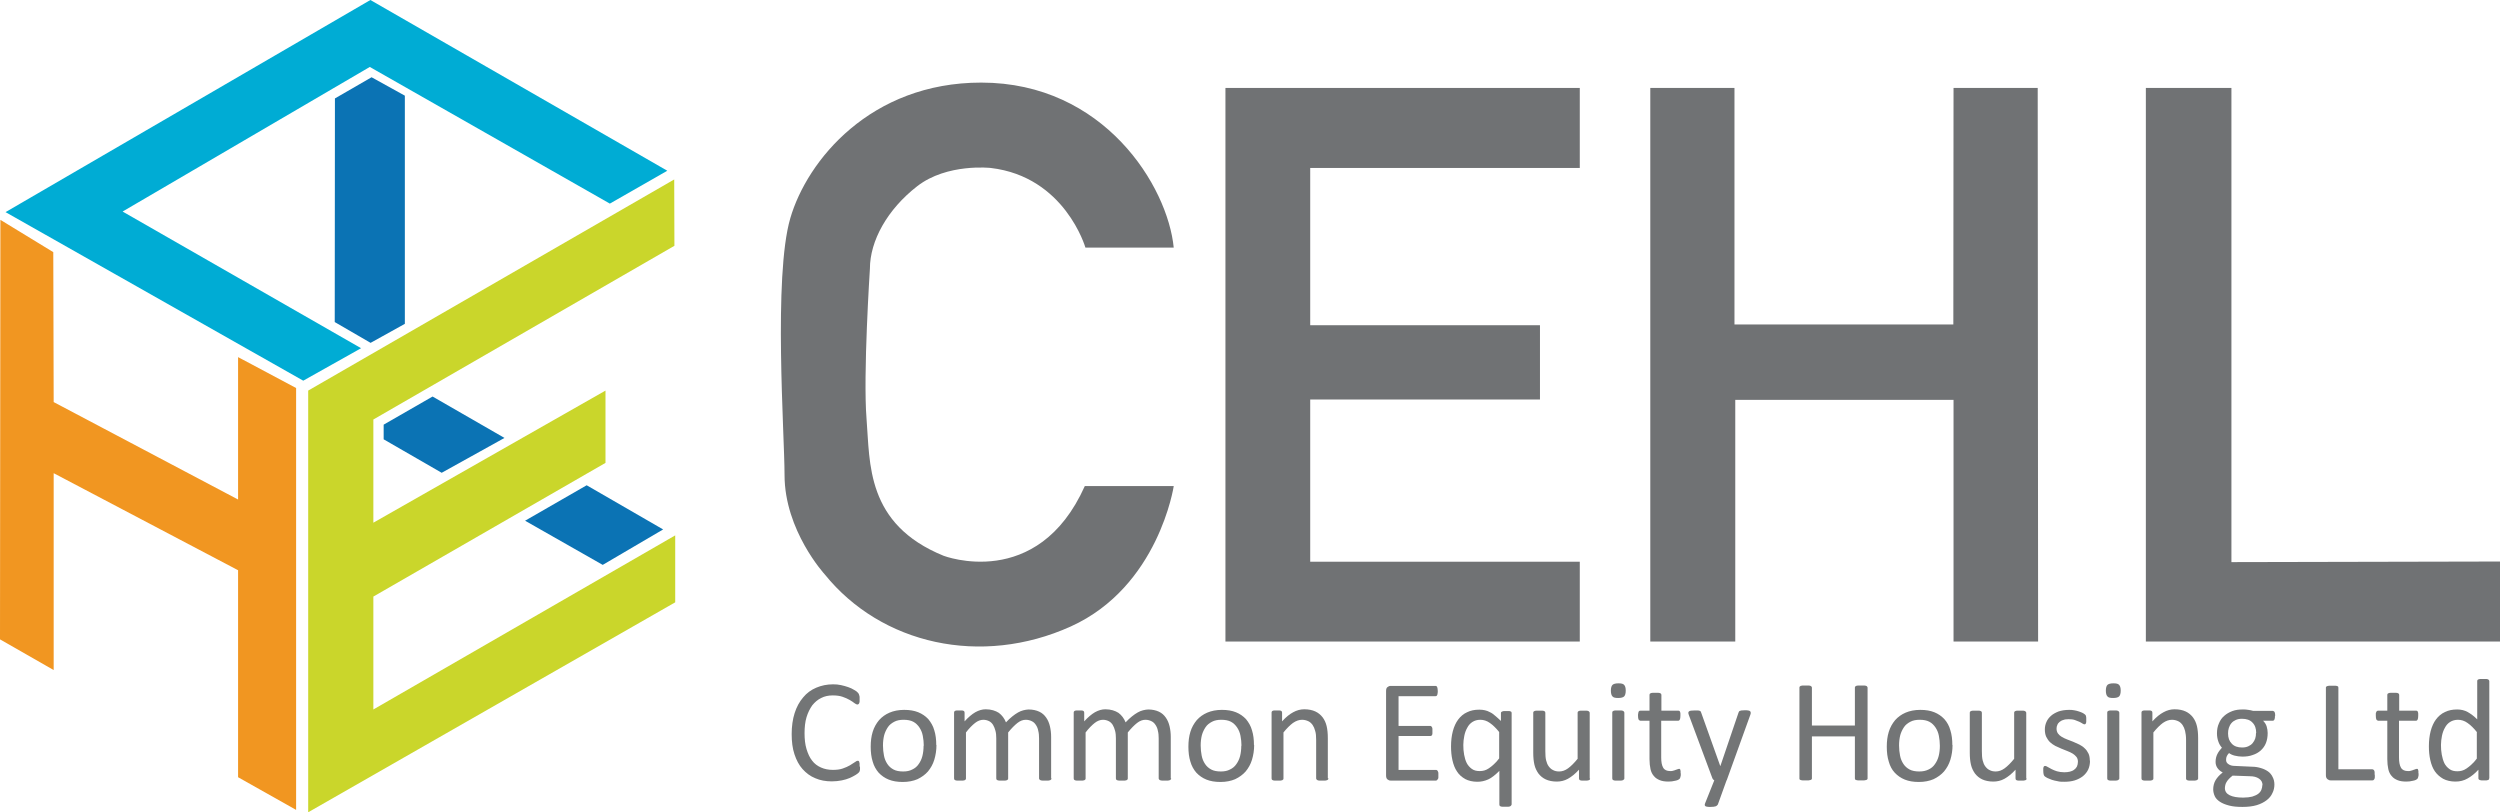<svg xmlns="http://www.w3.org/2000/svg" id="Layer_2" data-name="Layer 2" viewBox="0 0 126.22 41.01"><defs><style>      .cls-1 {        fill: #707274;      }      .cls-1, .cls-2, .cls-3, .cls-4, .cls-5, .cls-6 {        stroke-width: 0px;      }      .cls-2 {        fill: #0b73b4;      }      .cls-3 {        fill: #cad62b;      }      .cls-4 {        fill: #737576;      }      .cls-5 {        fill: #f19621;      }      .cls-6 {        fill: #00acd4;      }    </style></defs><g id="Layer_1-2" data-name="Layer 1"><g><path class="cls-4" d="m43.42,38.72s0,.07,0,.1c0,.03,0,.05-.01.08,0,.02-.01.04-.02.06-.01.02-.03.04-.05.06-.02.03-.08.06-.15.11-.08.05-.18.1-.29.15-.12.05-.25.09-.4.12-.15.03-.32.05-.5.05-.31,0-.59-.05-.84-.16-.25-.1-.46-.26-.64-.46-.18-.2-.31-.45-.41-.75s-.14-.64-.14-1.02.05-.75.15-1.06c.1-.31.24-.57.43-.79.18-.22.4-.38.66-.49.26-.11.54-.17.85-.17.14,0,.27.01.4.04.13.03.25.06.36.1.11.04.21.08.3.14.09.05.15.09.18.13.03.03.05.06.06.08,0,.02.02.04.02.06,0,.02.01.05.02.08,0,.03,0,.07,0,.11,0,.05,0,.09,0,.12s-.01.06-.02.09c-.01.02-.02.04-.04.05-.01.01-.03.02-.05.02-.04,0-.08-.02-.15-.07-.06-.05-.14-.1-.24-.16-.1-.06-.22-.11-.36-.16-.14-.05-.31-.07-.5-.07-.21,0-.41.04-.58.13-.17.08-.32.21-.45.37-.12.17-.22.37-.29.6s-.1.51-.1.81.03.57.1.8c.07.23.16.43.28.58.12.16.27.27.45.35.18.08.38.12.6.12.19,0,.36-.02.5-.07s.26-.1.36-.16c.1-.06.18-.11.25-.16.06-.05.11-.07.15-.07.02,0,.03,0,.04.01.01,0,.02.02.03.04,0,.02.01.05.02.09,0,.04,0,.08,0,.14"></path><path class="cls-4" d="m47.28,37.61c0,.27-.04.52-.11.75-.07.23-.18.42-.32.59-.14.16-.32.29-.53.39-.21.09-.46.14-.74.14s-.51-.04-.71-.12-.37-.2-.51-.35c-.13-.15-.24-.34-.3-.56-.07-.22-.1-.47-.1-.75s.03-.52.1-.75c.07-.23.18-.42.32-.59.14-.16.32-.29.53-.38.21-.09.46-.14.74-.14s.51.04.71.12c.2.08.37.2.51.35.13.16.24.34.3.56.07.22.1.47.1.75m-.63.04c0-.18-.02-.35-.05-.51-.03-.16-.09-.3-.17-.42s-.18-.22-.31-.29c-.13-.07-.3-.1-.49-.1-.18,0-.34.03-.47.1s-.24.15-.32.27c-.08.12-.15.26-.19.41-.04.16-.06.33-.06.52s.02.35.05.51c.03.16.09.3.17.42.08.12.18.21.31.28.13.07.29.1.49.1.18,0,.33-.03.46-.1.13-.06.24-.15.32-.27.08-.11.15-.25.19-.41.04-.16.06-.33.06-.53"></path><path class="cls-4" d="m53.09,39.3s0,.04-.02.05c0,.01-.03.03-.05.04-.02,0-.05.02-.09.02s-.09,0-.15,0c-.06,0-.11,0-.15,0-.04,0-.07-.01-.1-.02-.02-.01-.04-.02-.05-.04-.01-.01-.02-.03-.02-.05v-2.02c0-.14-.01-.27-.04-.38-.02-.12-.06-.21-.12-.3-.05-.08-.12-.15-.21-.19-.08-.04-.18-.07-.3-.07-.14,0-.28.05-.42.16-.14.11-.3.27-.47.48v2.32s0,.04-.01.05c-.01.01-.03.03-.05.04-.02,0-.05.02-.09.02-.04,0-.09,0-.15,0s-.1,0-.14,0c-.04,0-.07-.01-.1-.02-.02-.01-.04-.02-.05-.04,0-.01-.01-.03-.01-.05v-2.02c0-.14-.01-.27-.04-.38-.03-.12-.07-.21-.12-.3-.05-.08-.12-.15-.2-.19-.08-.04-.18-.07-.29-.07-.14,0-.28.05-.42.16-.14.11-.3.27-.46.48v2.32s0,.04-.01.05c-.01.01-.03.03-.05.04-.02,0-.05.02-.09.02-.04,0-.09,0-.15,0-.06,0-.11,0-.15,0s-.07-.01-.09-.02c-.02-.01-.04-.02-.05-.04,0-.01-.01-.03-.01-.05v-3.32s0-.04.01-.05c0-.01.02-.03.04-.04.02-.01.05-.02.08-.02.04,0,.08,0,.14,0,.05,0,.1,0,.13,0,.04,0,.06.01.08.02.02.01.03.02.04.04,0,.01.01.03.01.05v.44c.19-.21.37-.36.54-.46.18-.1.35-.15.53-.15.14,0,.26.02.37.05.11.03.21.08.29.13.08.06.15.13.21.21.06.08.11.17.15.27.11-.12.22-.22.32-.3.1-.08.2-.15.29-.2.09-.05.18-.09.27-.11.09-.02.18-.04.26-.04.21,0,.39.04.54.11.15.07.26.17.35.3s.15.27.19.44c.04.17.06.35.06.53v2.1Z"></path><path class="cls-4" d="m59.13,39.3s0,.04-.02.05c0,.01-.03.03-.05.04-.02,0-.05.02-.09.02s-.09,0-.15,0c-.06,0-.11,0-.15,0-.04,0-.07-.01-.1-.02-.02-.01-.04-.02-.05-.04-.01-.01-.02-.03-.02-.05v-2.02c0-.14-.01-.27-.04-.38-.02-.12-.06-.21-.12-.3-.05-.08-.12-.15-.21-.19-.08-.04-.18-.07-.3-.07-.14,0-.28.05-.42.16-.14.11-.3.27-.47.48v2.32s0,.04-.01.05c-.01.01-.03.03-.05.04-.02,0-.05.02-.09.02-.04,0-.09,0-.15,0s-.1,0-.14,0c-.04,0-.07-.01-.1-.02-.02-.01-.04-.02-.05-.04,0-.01-.01-.03-.01-.05v-2.02c0-.14-.01-.27-.04-.38-.03-.12-.07-.21-.12-.3-.05-.08-.12-.15-.2-.19-.08-.04-.18-.07-.29-.07-.14,0-.28.05-.42.16-.14.11-.3.27-.46.48v2.32s0,.04-.01.05c-.01.01-.03.03-.05.04-.02,0-.05.02-.09.02-.04,0-.09,0-.15,0-.06,0-.11,0-.15,0s-.07-.01-.09-.02c-.02-.01-.04-.02-.05-.04,0-.01-.01-.03-.01-.05v-3.32s0-.04.01-.05c0-.01.02-.03.04-.04.02-.01.05-.02.08-.02.04,0,.08,0,.14,0,.05,0,.1,0,.13,0,.04,0,.06.01.08.02.02.01.03.02.04.04,0,.01.01.03.01.05v.44c.19-.21.37-.36.54-.46.18-.1.35-.15.53-.15.14,0,.26.02.37.05.11.03.21.08.29.13.08.06.15.13.21.21.06.08.11.17.15.27.11-.12.22-.22.32-.3.1-.08.2-.15.29-.2.09-.05.18-.09.27-.11.09-.02.18-.04.26-.04.21,0,.39.04.54.11.15.07.26.17.35.3s.15.27.19.44c.04.17.06.35.06.53v2.1Z"></path><path class="cls-4" d="m63.32,37.61c0,.27-.04.52-.11.75-.07.23-.18.42-.32.59-.14.16-.32.29-.53.39-.21.09-.46.14-.74.14s-.51-.04-.71-.12-.37-.2-.51-.35c-.13-.15-.24-.34-.3-.56-.07-.22-.1-.47-.1-.75s.03-.52.1-.75c.07-.23.18-.42.32-.59.14-.16.32-.29.53-.38.21-.09.46-.14.74-.14s.51.04.71.12c.2.08.37.2.51.35.13.16.24.34.3.56.07.22.1.47.1.75m-.63.04c0-.18-.02-.35-.05-.51-.03-.16-.09-.3-.17-.42s-.18-.22-.31-.29c-.13-.07-.3-.1-.49-.1-.18,0-.34.03-.47.1s-.24.15-.32.27c-.08.12-.15.26-.19.41-.04.16-.06.33-.06.52s.02.35.05.51c.03.16.09.3.17.42.08.12.18.21.31.28.13.07.29.1.49.1.18,0,.33-.03.46-.1.13-.06.24-.15.32-.27.08-.11.15-.25.19-.41.04-.16.06-.33.06-.53"></path><path class="cls-4" d="m67.07,39.3s0,.04-.02.05c0,.01-.02.03-.05.04-.02,0-.05.02-.09.02s-.09,0-.15,0c-.06,0-.11,0-.15,0-.04,0-.07-.01-.09-.02-.02-.01-.04-.02-.05-.04-.01-.01-.02-.03-.02-.05v-1.94c0-.19-.01-.34-.05-.46-.03-.12-.07-.21-.13-.3-.06-.08-.13-.15-.22-.19-.09-.04-.19-.07-.31-.07-.15,0-.3.05-.46.16-.15.11-.31.27-.48.48v2.32s0,.04-.01.05c-.01.01-.03.03-.05.04-.02,0-.05.02-.09.02-.04,0-.09,0-.15,0s-.11,0-.15,0c-.04,0-.07-.01-.09-.02-.02-.01-.04-.02-.05-.04,0-.01-.01-.03-.01-.05v-3.32s0-.04.01-.05c0-.01.02-.03.04-.04.02-.01.05-.02.08-.02s.08,0,.14,0c.05,0,.1,0,.13,0,.04,0,.06.01.08.02.02.01.03.02.04.04,0,.01.01.03.01.05v.44c.19-.21.37-.36.56-.46.18-.1.37-.15.56-.15.22,0,.41.04.56.11.15.07.27.17.37.3.09.12.16.27.2.44.04.17.06.37.06.61v2.02Z"></path><path class="cls-4" d="m72.62,39.14s0,.08,0,.12c0,.03-.01.06-.03.08-.01.02-.03.04-.04.05-.02.01-.03.02-.05.02h-2.29c-.06,0-.11-.02-.16-.06-.05-.04-.07-.11-.07-.2v-4.26c0-.1.02-.16.07-.2.05-.04.1-.06.16-.06h2.26s.04,0,.05.01c.02.01.03.03.04.05,0,.02.02.05.02.08,0,.03.01.07.01.12,0,.04,0,.08-.01.12,0,.03-.01.06-.02.08-.01.02-.02.04-.04.05-.02,0-.03.01-.05.01h-1.86v1.5h1.6s.04,0,.05.02c.02.01.03.03.04.05.01.02.02.05.02.08s0,.08,0,.12c0,.04,0,.08,0,.11,0,.03-.01.06-.02.08-.01.02-.03.03-.04.04-.02,0-.03.01-.05.01h-1.6v1.71h1.89s.04,0,.05.02c.02,0,.03.03.04.04.01.02.02.05.03.08,0,.03,0,.07,0,.12"></path><path class="cls-4" d="m76.31,40.62s0,.04-.02.05c-.01.02-.03.03-.05.04-.02.01-.05.02-.09.02-.04,0-.09,0-.15,0s-.11,0-.15,0c-.04,0-.07-.01-.09-.02-.02,0-.04-.02-.05-.04,0-.01-.01-.03-.01-.05v-1.7c-.1.1-.2.19-.29.26s-.18.13-.27.17c-.09.04-.18.07-.27.09-.09.02-.18.03-.28.03-.24,0-.45-.05-.62-.14-.17-.1-.31-.22-.41-.38-.11-.16-.18-.35-.23-.57-.05-.22-.07-.45-.07-.69,0-.29.03-.54.09-.77.06-.23.15-.43.27-.59.12-.16.27-.29.45-.37.18-.09.38-.13.62-.13.1,0,.19.01.28.03s.17.05.26.1c.09.04.17.1.26.18.09.07.18.16.29.26v-.4s0-.04.02-.05c0-.01.03-.02.05-.03.02-.01.05-.02.09-.02.03,0,.08,0,.13,0,.05,0,.09,0,.12,0,.03,0,.06.01.08.02s.04.02.04.03c0,.01.01.03.01.05v4.64Zm-.61-3.65c-.16-.2-.32-.36-.48-.47-.15-.11-.32-.16-.48-.16-.16,0-.29.04-.4.11-.11.07-.2.17-.26.29-.07.12-.12.26-.15.41-.03.15-.05.31-.05.46,0,.17.01.33.04.49.03.16.07.3.13.42.06.12.15.22.26.3.11.08.24.11.4.11.08,0,.16-.01.23-.03.08-.02.15-.06.23-.11.08-.05.16-.12.25-.2.09-.08.18-.18.27-.3v-1.33Z"></path><path class="cls-4" d="m80.28,39.3s0,.04-.01.05c0,.01-.02.03-.05.04-.02,0-.05.02-.09.02-.04,0-.08,0-.13,0-.06,0-.1,0-.14,0-.04,0-.06-.01-.09-.02-.02-.01-.03-.02-.04-.04,0-.01-.01-.03-.01-.05v-.44c-.19.21-.38.36-.56.46-.18.1-.37.14-.56.14-.22,0-.41-.04-.56-.11s-.27-.17-.37-.3c-.09-.13-.16-.27-.2-.44-.04-.17-.06-.37-.06-.61v-2.01s0-.04.01-.05c0-.01.03-.03.05-.04.02-.01.06-.02.1-.02.04,0,.09,0,.15,0s.11,0,.15,0c.04,0,.07.01.09.02.02.01.04.02.05.04,0,.01.01.03.01.05v1.93c0,.19.01.35.04.47.03.12.07.22.13.3.06.08.13.15.22.19.09.05.19.07.31.07.15,0,.3-.05.45-.16.15-.11.31-.27.48-.48v-2.32s0-.04.01-.05c0-.01.03-.03.05-.04.02-.01.06-.02.09-.02.04,0,.09,0,.15,0s.11,0,.15,0c.04,0,.07.01.09.02.02.01.04.02.05.04.01.01.02.03.02.05v3.32Z"></path><path class="cls-4" d="m82.08,34.87c0,.14-.03.24-.08.29-.05.05-.15.08-.3.08s-.24-.02-.29-.08c-.05-.05-.08-.15-.08-.29s.03-.24.08-.29c.05-.05.15-.08.3-.08s.24.02.29.08c.05.05.08.15.08.28m-.07,4.44s0,.04-.02.05c-.01.01-.03.03-.05.04-.02,0-.05.02-.09.02-.04,0-.09,0-.15,0s-.11,0-.15,0c-.04,0-.07-.01-.09-.02-.02-.01-.04-.02-.05-.04,0-.01-.01-.03-.01-.05v-3.32s0-.03.01-.05c0-.01.02-.03.05-.04.02-.01.05-.02.09-.02.04,0,.09,0,.15,0s.11,0,.15,0c.04,0,.07.01.09.02.02.01.04.02.05.04.01.02.02.03.02.05v3.32Z"></path><path class="cls-4" d="m84.86,39.06c0,.07,0,.13-.02.17-.01.04-.02.07-.04.09-.02.02-.05.04-.09.06-.04.02-.09.03-.14.04s-.1.02-.16.03c-.06,0-.11.01-.17.01-.17,0-.32-.02-.44-.07-.12-.05-.22-.11-.3-.21-.08-.09-.14-.21-.17-.35s-.05-.31-.05-.5v-1.94h-.46s-.07-.02-.09-.06c-.02-.04-.03-.1-.03-.19,0-.05,0-.09.01-.12,0-.03.01-.06.02-.08,0-.02.02-.04.04-.05.02,0,.03-.01.05-.01h.46v-.79s0-.03.01-.05c0-.01.02-.03.05-.04.02-.01.05-.02.09-.02.04,0,.09,0,.15,0s.11,0,.15,0,.07.01.09.02c.02.01.04.02.05.04,0,.01.01.03.01.05v.79h.85s.04,0,.05.01c.02,0,.03.02.04.05.01.02.02.05.02.08s0,.07,0,.12c0,.09-.01.15-.03.19-.02.04-.05.06-.09.06h-.85v1.85c0,.23.03.4.1.52s.19.17.36.17c.06,0,.11,0,.15-.02.04-.01.08-.02.12-.04.03-.01.06-.02.09-.03.02-.01.05-.02.07-.02.01,0,.02,0,.04,0s.02.02.03.03c0,.02.01.04.02.07,0,.03,0,.07,0,.11"></path><path class="cls-4" d="m87.17,39.4l-.44,1.22s-.05.07-.11.09c-.06.02-.15.03-.27.03-.07,0-.12,0-.16-.01-.04,0-.07-.02-.09-.03-.02-.02-.03-.03-.03-.06,0-.02,0-.05.02-.09l.46-1.15s-.04-.03-.06-.05c-.02-.02-.03-.05-.04-.07l-1.18-3.17c-.02-.05-.03-.09-.03-.12s.01-.05.03-.07c.02-.02.05-.03.1-.04.04,0,.1-.01.18-.01s.13,0,.17,0c.04,0,.07.01.1.02.02.01.04.02.05.04.01.02.02.04.03.08l.95,2.66h.01l.91-2.68s.03-.08.05-.09c.02-.01.05-.02.09-.03.04,0,.1-.01.18-.01.07,0,.13,0,.17.01.04,0,.08.02.1.04.02.02.03.04.03.07s0,.07-.02.11l-1.19,3.3Z"></path><path class="cls-4" d="m94.29,39.3s0,.04-.02.05c-.01.01-.03.03-.05.03-.03,0-.06.02-.1.02s-.09,0-.15,0c-.06,0-.12,0-.16,0-.04,0-.07-.01-.1-.02-.02,0-.04-.02-.05-.03,0-.02-.01-.03-.01-.05v-2.12h-2.17v2.12s0,.04-.02.05c-.01.01-.03.03-.05.03-.03,0-.06.02-.1.02-.04,0-.09,0-.15,0s-.11,0-.15,0-.07-.01-.1-.02c-.02,0-.04-.02-.05-.03-.01-.02-.01-.03-.01-.05v-4.58s0-.04.01-.05c.01-.01.03-.03.05-.04.03,0,.06-.02.1-.02s.09,0,.15,0c.06,0,.11,0,.15,0,.04,0,.07.01.1.02.02,0,.04.02.05.04.01.01.02.03.02.05v1.91h2.17v-1.91s0-.04.01-.05c.01-.01.03-.03.05-.04.02,0,.06-.02.1-.02.04,0,.09,0,.16,0,.06,0,.11,0,.15,0s.07.01.1.02c.02,0,.04.02.05.04.01.01.02.03.02.05v4.58Z"></path><path class="cls-4" d="m98.58,37.61c0,.27-.04.52-.11.75-.07.23-.18.42-.32.59-.14.16-.32.29-.53.39-.21.09-.46.14-.74.14s-.51-.04-.71-.12-.37-.2-.51-.35c-.14-.15-.24-.34-.3-.56-.07-.22-.1-.47-.1-.75s.03-.52.1-.75c.07-.23.18-.42.32-.59.14-.16.32-.29.53-.38.21-.09.46-.14.74-.14s.51.04.71.12c.2.08.37.2.51.35.14.16.24.34.3.56.07.22.1.47.1.75m-.63.04c0-.18-.02-.35-.05-.51-.03-.16-.09-.3-.17-.42s-.18-.22-.31-.29c-.13-.07-.3-.1-.49-.1-.18,0-.34.03-.47.1s-.24.15-.32.27c-.08.12-.15.26-.19.41-.04.16-.06.33-.06.52s.02.35.05.51c.03.16.09.3.17.42.08.12.18.21.31.28.13.07.3.1.49.1.18,0,.33-.03.47-.1.13-.06.24-.15.32-.27.08-.11.15-.25.19-.41.04-.16.06-.33.06-.53"></path><path class="cls-4" d="m102.32,39.3s0,.04-.01.05c0,.01-.02.03-.05.04-.02,0-.05.02-.09.02-.04,0-.08,0-.13,0-.06,0-.1,0-.14,0-.04,0-.06-.01-.09-.02-.02-.01-.03-.02-.04-.04,0-.01-.01-.03-.01-.05v-.44c-.19.21-.38.36-.56.46-.18.1-.37.14-.56.14-.22,0-.41-.04-.56-.11s-.27-.17-.37-.3c-.09-.13-.16-.27-.2-.44-.04-.17-.06-.37-.06-.61v-2.01s0-.04.01-.05c0-.01.03-.03.05-.04.02-.01.06-.02.1-.02.04,0,.09,0,.15,0s.11,0,.15,0c.04,0,.07.01.09.02.02.01.04.02.05.04,0,.01.01.03.01.05v1.93c0,.19.01.35.04.47.03.12.07.22.13.3.06.08.13.15.22.19.09.05.19.07.31.07.15,0,.3-.05.45-.16.15-.11.31-.27.48-.48v-2.32s0-.04.01-.05c0-.01.03-.03.05-.04.02-.01.06-.02.09-.02.04,0,.09,0,.15,0s.11,0,.15,0c.04,0,.07.01.09.02.02.01.04.02.05.04.01.01.02.03.02.05v3.32Z"></path><path class="cls-4" d="m105.52,38.4c0,.17-.03.32-.09.45-.06.13-.15.24-.27.34-.12.09-.25.16-.41.21-.16.05-.34.07-.53.07-.12,0-.23,0-.34-.03-.11-.02-.2-.04-.29-.07-.08-.03-.16-.06-.22-.09-.06-.03-.1-.06-.13-.08-.03-.02-.05-.06-.06-.1-.01-.04-.02-.1-.02-.18,0-.05,0-.09,0-.12,0-.03.01-.06.02-.08,0-.02.02-.03.03-.04.01,0,.03-.01.05-.01.03,0,.07.02.12.05.05.03.12.07.2.11.08.04.17.08.27.11.11.03.23.05.37.05.1,0,.2-.01.28-.03.08-.02.16-.05.22-.1.06-.04.11-.1.14-.16.03-.07.05-.15.05-.24s-.02-.17-.07-.24c-.05-.06-.11-.12-.19-.17-.08-.05-.17-.09-.27-.13-.1-.04-.2-.08-.3-.12-.1-.04-.21-.09-.31-.14-.1-.05-.19-.12-.27-.19-.08-.08-.14-.17-.19-.27-.05-.11-.07-.23-.07-.38,0-.13.03-.26.08-.37.05-.12.13-.22.23-.31.1-.09.23-.16.38-.22.15-.05.33-.08.53-.08.09,0,.18,0,.26.02.09.02.17.03.24.06.07.02.13.05.18.07.05.03.09.05.11.07.03.02.04.04.05.05,0,.02.02.03.02.05,0,.02,0,.04.01.07,0,.03,0,.06,0,.1,0,.04,0,.08,0,.11,0,.03-.01.06-.02.08,0,.02-.02.03-.03.04-.01,0-.03.01-.04.01-.02,0-.05-.01-.1-.04-.04-.03-.1-.06-.16-.09-.07-.03-.15-.06-.23-.09-.09-.03-.19-.04-.31-.04-.1,0-.2.01-.27.04-.08.02-.14.06-.19.1-.05.04-.09.09-.11.15-.03.06-.04.12-.04.19,0,.1.03.18.07.24.05.07.11.12.19.17.08.05.17.09.27.13.1.04.2.08.31.12.1.04.21.09.31.14.1.05.19.11.27.19.08.07.14.16.19.26.05.1.07.23.07.37"></path><path class="cls-4" d="m107.07,34.87c0,.14-.03.24-.08.29-.05.05-.15.08-.3.08s-.24-.02-.29-.08c-.05-.05-.08-.15-.08-.29s.03-.24.08-.29c.05-.05.15-.08.3-.08s.24.02.29.08c.05.05.08.15.08.28m-.07,4.44s0,.04-.02.05c-.01.01-.03.03-.05.04-.02,0-.05.02-.09.02-.04,0-.09,0-.15,0s-.11,0-.15,0c-.04,0-.07-.01-.09-.02-.02-.01-.04-.02-.05-.04,0-.01-.01-.03-.01-.05v-3.32s0-.03.01-.05c0-.01.02-.03.05-.04.02-.01.05-.02.09-.02.04,0,.09,0,.15,0s.11,0,.15,0c.04,0,.07.01.09.02.02.01.04.02.05.04.01.02.02.03.02.05v3.32Z"></path><path class="cls-4" d="m110.98,39.3s0,.04-.02.05c-.01.01-.02.03-.05.04-.02,0-.05.02-.09.02-.04,0-.09,0-.15,0-.06,0-.11,0-.15,0-.04,0-.07-.01-.09-.02-.02-.01-.04-.02-.05-.04-.01-.01-.01-.03-.01-.05v-1.94c0-.19-.02-.34-.05-.46-.03-.12-.07-.21-.13-.3-.06-.08-.13-.15-.22-.19-.09-.04-.19-.07-.31-.07-.15,0-.3.05-.46.16-.15.11-.31.27-.48.48v2.32s0,.04-.01.05c-.01.01-.03.03-.05.04-.02,0-.05.02-.09.02-.04,0-.09,0-.15,0s-.11,0-.15,0c-.04,0-.07-.01-.09-.02-.02-.01-.04-.02-.05-.04,0-.01-.01-.03-.01-.05v-3.32s0-.04.01-.05c0-.01.02-.03.04-.04.02-.01.05-.02.09-.02s.08,0,.14,0,.1,0,.14,0,.06.01.08.02c.02.01.03.02.04.04,0,.01.01.03.01.05v.44c.19-.21.37-.36.56-.46.18-.1.37-.15.56-.15.22,0,.41.04.56.11.15.07.27.17.37.3.09.12.16.27.2.44.04.17.06.37.06.61v2.02Z"></path><path class="cls-4" d="m114.86,36.14c0,.09-.01.15-.03.19-.02.04-.05.06-.09.06h-.48c.09.09.15.19.18.29s.05.22.05.33c0,.19-.03.36-.09.51-.06.15-.15.27-.26.37-.11.1-.25.18-.41.23-.16.06-.33.08-.52.08-.14,0-.26-.02-.39-.05-.12-.03-.22-.08-.28-.13-.04.04-.08.09-.11.15-.03.06-.04.12-.04.2,0,.09.04.16.12.21.08.06.19.09.32.09l.87.04c.17,0,.32.03.45.07.14.04.26.1.36.17.1.07.18.17.23.28.06.11.09.24.09.38s-.03.3-.1.43c-.06.14-.16.26-.29.36-.13.1-.3.19-.5.25-.2.06-.44.09-.72.09s-.49-.02-.68-.07c-.19-.05-.34-.11-.46-.19-.12-.08-.21-.17-.26-.28-.05-.11-.08-.23-.08-.35,0-.08.01-.16.03-.24.02-.08.05-.15.09-.22.04-.07.09-.13.15-.2s.13-.12.21-.19c-.12-.06-.21-.14-.27-.23-.06-.09-.09-.19-.09-.3,0-.15.03-.28.09-.4.06-.12.14-.22.23-.32-.08-.09-.14-.19-.18-.31-.04-.11-.07-.25-.07-.41,0-.19.03-.36.1-.51.06-.15.15-.28.27-.38.11-.1.25-.18.41-.24.16-.06.33-.08.52-.08.1,0,.19,0,.28.02.09.01.17.03.24.05h1s.07.02.09.06c.02.04.03.1.03.19m-.64,3.5c0-.14-.06-.25-.18-.33-.12-.08-.27-.12-.47-.12l-.86-.03c-.08.06-.14.12-.19.17-.05.05-.09.11-.12.16-.03.05-.05.1-.06.15-.01.05-.02.1-.02.15,0,.16.08.28.24.36.16.08.39.12.68.12.18,0,.34-.02.46-.05.12-.04.22-.08.3-.14.08-.06.13-.13.16-.2.03-.08.05-.16.05-.24m-.31-2.63c0-.23-.06-.4-.19-.53-.12-.13-.3-.19-.53-.19-.12,0-.22.02-.31.06-.09.04-.16.09-.22.16-.06.07-.1.15-.13.24-.03.09-.04.18-.04.28,0,.22.06.39.19.52.12.13.3.19.52.19.12,0,.22-.02.31-.06.09-.04.16-.09.22-.16.06-.07.1-.15.13-.23.03-.09.04-.18.04-.28"></path><path class="cls-4" d="m119.9,39.12s0,.09,0,.12c0,.03-.01.06-.02.09-.01.02-.03.04-.04.05s-.03.02-.06.02h-2.11c-.06,0-.11-.02-.16-.06-.05-.04-.08-.1-.08-.2v-4.42s0-.04.02-.05c.01-.01.03-.03.05-.03.02,0,.06-.02.1-.02.04,0,.09,0,.15,0,.06,0,.11,0,.15,0,.04,0,.07.01.1.02.03,0,.04.02.05.03,0,.02.01.03.01.05v4.12h1.71s.04,0,.06.02c.02.01.03.03.04.05.01.02.02.05.02.08,0,.03,0,.08,0,.12"></path><path class="cls-4" d="m122.11,39.06c0,.07,0,.13-.02.17-.01.04-.02.07-.04.09-.02.02-.05.04-.09.06-.04.02-.09.03-.14.04s-.1.02-.16.03c-.06,0-.11.01-.17.01-.17,0-.32-.02-.44-.07-.12-.05-.22-.11-.3-.21-.08-.09-.14-.21-.17-.35s-.05-.31-.05-.5v-1.94h-.46s-.07-.02-.09-.06c-.02-.04-.03-.1-.03-.19,0-.05,0-.09,0-.12,0-.03.02-.06.03-.08,0-.02.02-.04.04-.05.02,0,.03-.01.05-.01h.46v-.79s0-.03.01-.05c0-.01.02-.03.05-.04.02-.01.05-.02.09-.02.04,0,.09,0,.15,0s.11,0,.15,0,.07.01.09.02c.02.01.04.02.05.04,0,.01.01.03.01.05v.79h.85s.04,0,.05.01c.02,0,.03.02.04.05.01.02.02.05.02.08s0,.07,0,.12c0,.09-.01.15-.03.19-.02.04-.05.06-.09.06h-.85v1.85c0,.23.03.4.1.52.07.12.19.17.36.17.06,0,.11,0,.15-.02.04-.01.08-.02.12-.04.03-.01.06-.02.09-.03.02-.01.05-.02.07-.02.01,0,.02,0,.04,0s.02.02.03.03c0,.02.01.04.02.07,0,.03,0,.07,0,.11"></path><path class="cls-4" d="m125.67,39.3s0,.04-.01.05-.02.03-.04.03c-.02,0-.05.02-.08.02-.03,0-.08,0-.12,0-.05,0-.09,0-.13,0-.04,0-.06-.01-.09-.02-.02,0-.04-.02-.05-.03-.01-.02-.02-.03-.02-.05v-.44c-.17.19-.36.34-.54.44-.19.11-.39.16-.62.16-.24,0-.45-.05-.62-.14-.17-.1-.31-.22-.42-.38-.11-.16-.18-.35-.23-.57-.05-.22-.07-.45-.07-.69,0-.29.03-.54.09-.77.06-.23.15-.43.27-.59.12-.16.27-.29.45-.37.18-.09.38-.13.62-.13.19,0,.37.04.53.13.16.09.32.21.48.37v-1.93s0-.03.01-.05.03-.03.05-.04c.02,0,.06-.02.09-.02.04,0,.09,0,.15,0,.06,0,.11,0,.15,0,.04,0,.07.01.09.02.02,0,.04.02.05.04.01.02.02.03.02.05v4.91Zm-.61-2.33c-.16-.2-.32-.36-.48-.47-.15-.11-.32-.16-.48-.16-.15,0-.29.04-.4.11-.11.07-.2.17-.26.29-.07.12-.12.26-.15.41-.03.15-.05.31-.05.46,0,.17.01.33.04.49.03.16.07.3.13.43.06.12.15.22.26.3.11.08.24.11.4.11.08,0,.16-.01.23-.03.08-.02.15-.06.23-.11.08-.05.16-.12.25-.2.09-.08.18-.18.27-.3v-1.33Z"></path><polygon class="cls-1" points="79.76 4.44 79.76 8.48 66.15 8.48 66.15 16.42 77.75 16.42 77.75 20.17 66.15 20.17 66.15 28.36 79.76 28.36 79.76 32.39 61.87 32.39 61.87 4.44 79.76 4.44"></polygon><polygon class="cls-1" points="83.32 4.44 83.32 32.39 87.61 32.39 87.61 20.19 98.63 20.19 98.63 32.39 102.9 32.39 102.88 4.44 98.63 4.44 98.62 16.38 87.57 16.38 87.57 4.44 83.32 4.44"></polygon><polygon class="cls-1" points="108.34 4.44 112.66 4.44 112.66 28.38 126.22 28.35 126.22 32.39 108.34 32.39 108.34 4.44"></polygon><path class="cls-1" d="m59.26,12.5h-4.46s-1.03-3.58-4.78-4.02c0,0-2.2-.25-3.71.92-1.51,1.17-2.39,2.76-2.39,4.17,0,0-.35,5.35-.17,7.58.18,2.23-.04,5.31,3.89,6.91,0,0,4.74,1.82,7.13-3.52h4.49s-.76,5.08-5.2,7.09c-4.52,2.04-9.56.91-12.42-2.63,0,0-2.03-2.21-2.03-5.02,0-2.05-.57-10.01.29-12.96.85-2.92,4.05-6.85,9.64-6.85,6.2,0,9.42,5.23,9.72,8.34"></path><polygon class="cls-2" points="30.43 28.52 33.48 26.73 29.62 24.5 26.51 26.29 30.43 28.52"></polygon><polygon class="cls-3" points="15.56 19.72 34.04 9.06 34.05 12.41 18.85 21.18 18.85 26.39 30.57 19.72 30.57 23.37 18.85 30.12 18.85 35.82 34.09 27.03 34.09 30.41 15.56 41.01 15.56 19.72"></polygon><polygon class="cls-2" points="22.3 23.87 25.47 22.11 21.84 20.02 19.37 21.44 19.37 22.18 22.3 23.87"></polygon><polygon class="cls-2" points="18.76 3.9 16.91 4.97 16.9 16.26 18.71 17.31 20.44 16.35 20.44 4.83 18.76 3.9"></polygon><polygon class="cls-6" points="30.79 10.28 33.69 8.62 18.7 0 .28 10.71 15.31 19.22 18.23 17.58 6.19 10.68 18.67 3.38 30.79 10.28"></polygon><polygon class="cls-5" points="12.02 18.03 14.95 19.59 14.95 40.89 12.02 39.24 12.02 28.79 2.71 23.89 2.71 33.83 0 32.28 .02 11.1 2.69 12.73 2.71 20.3 12.02 25.22 12.02 18.03"></polygon></g></g></svg>